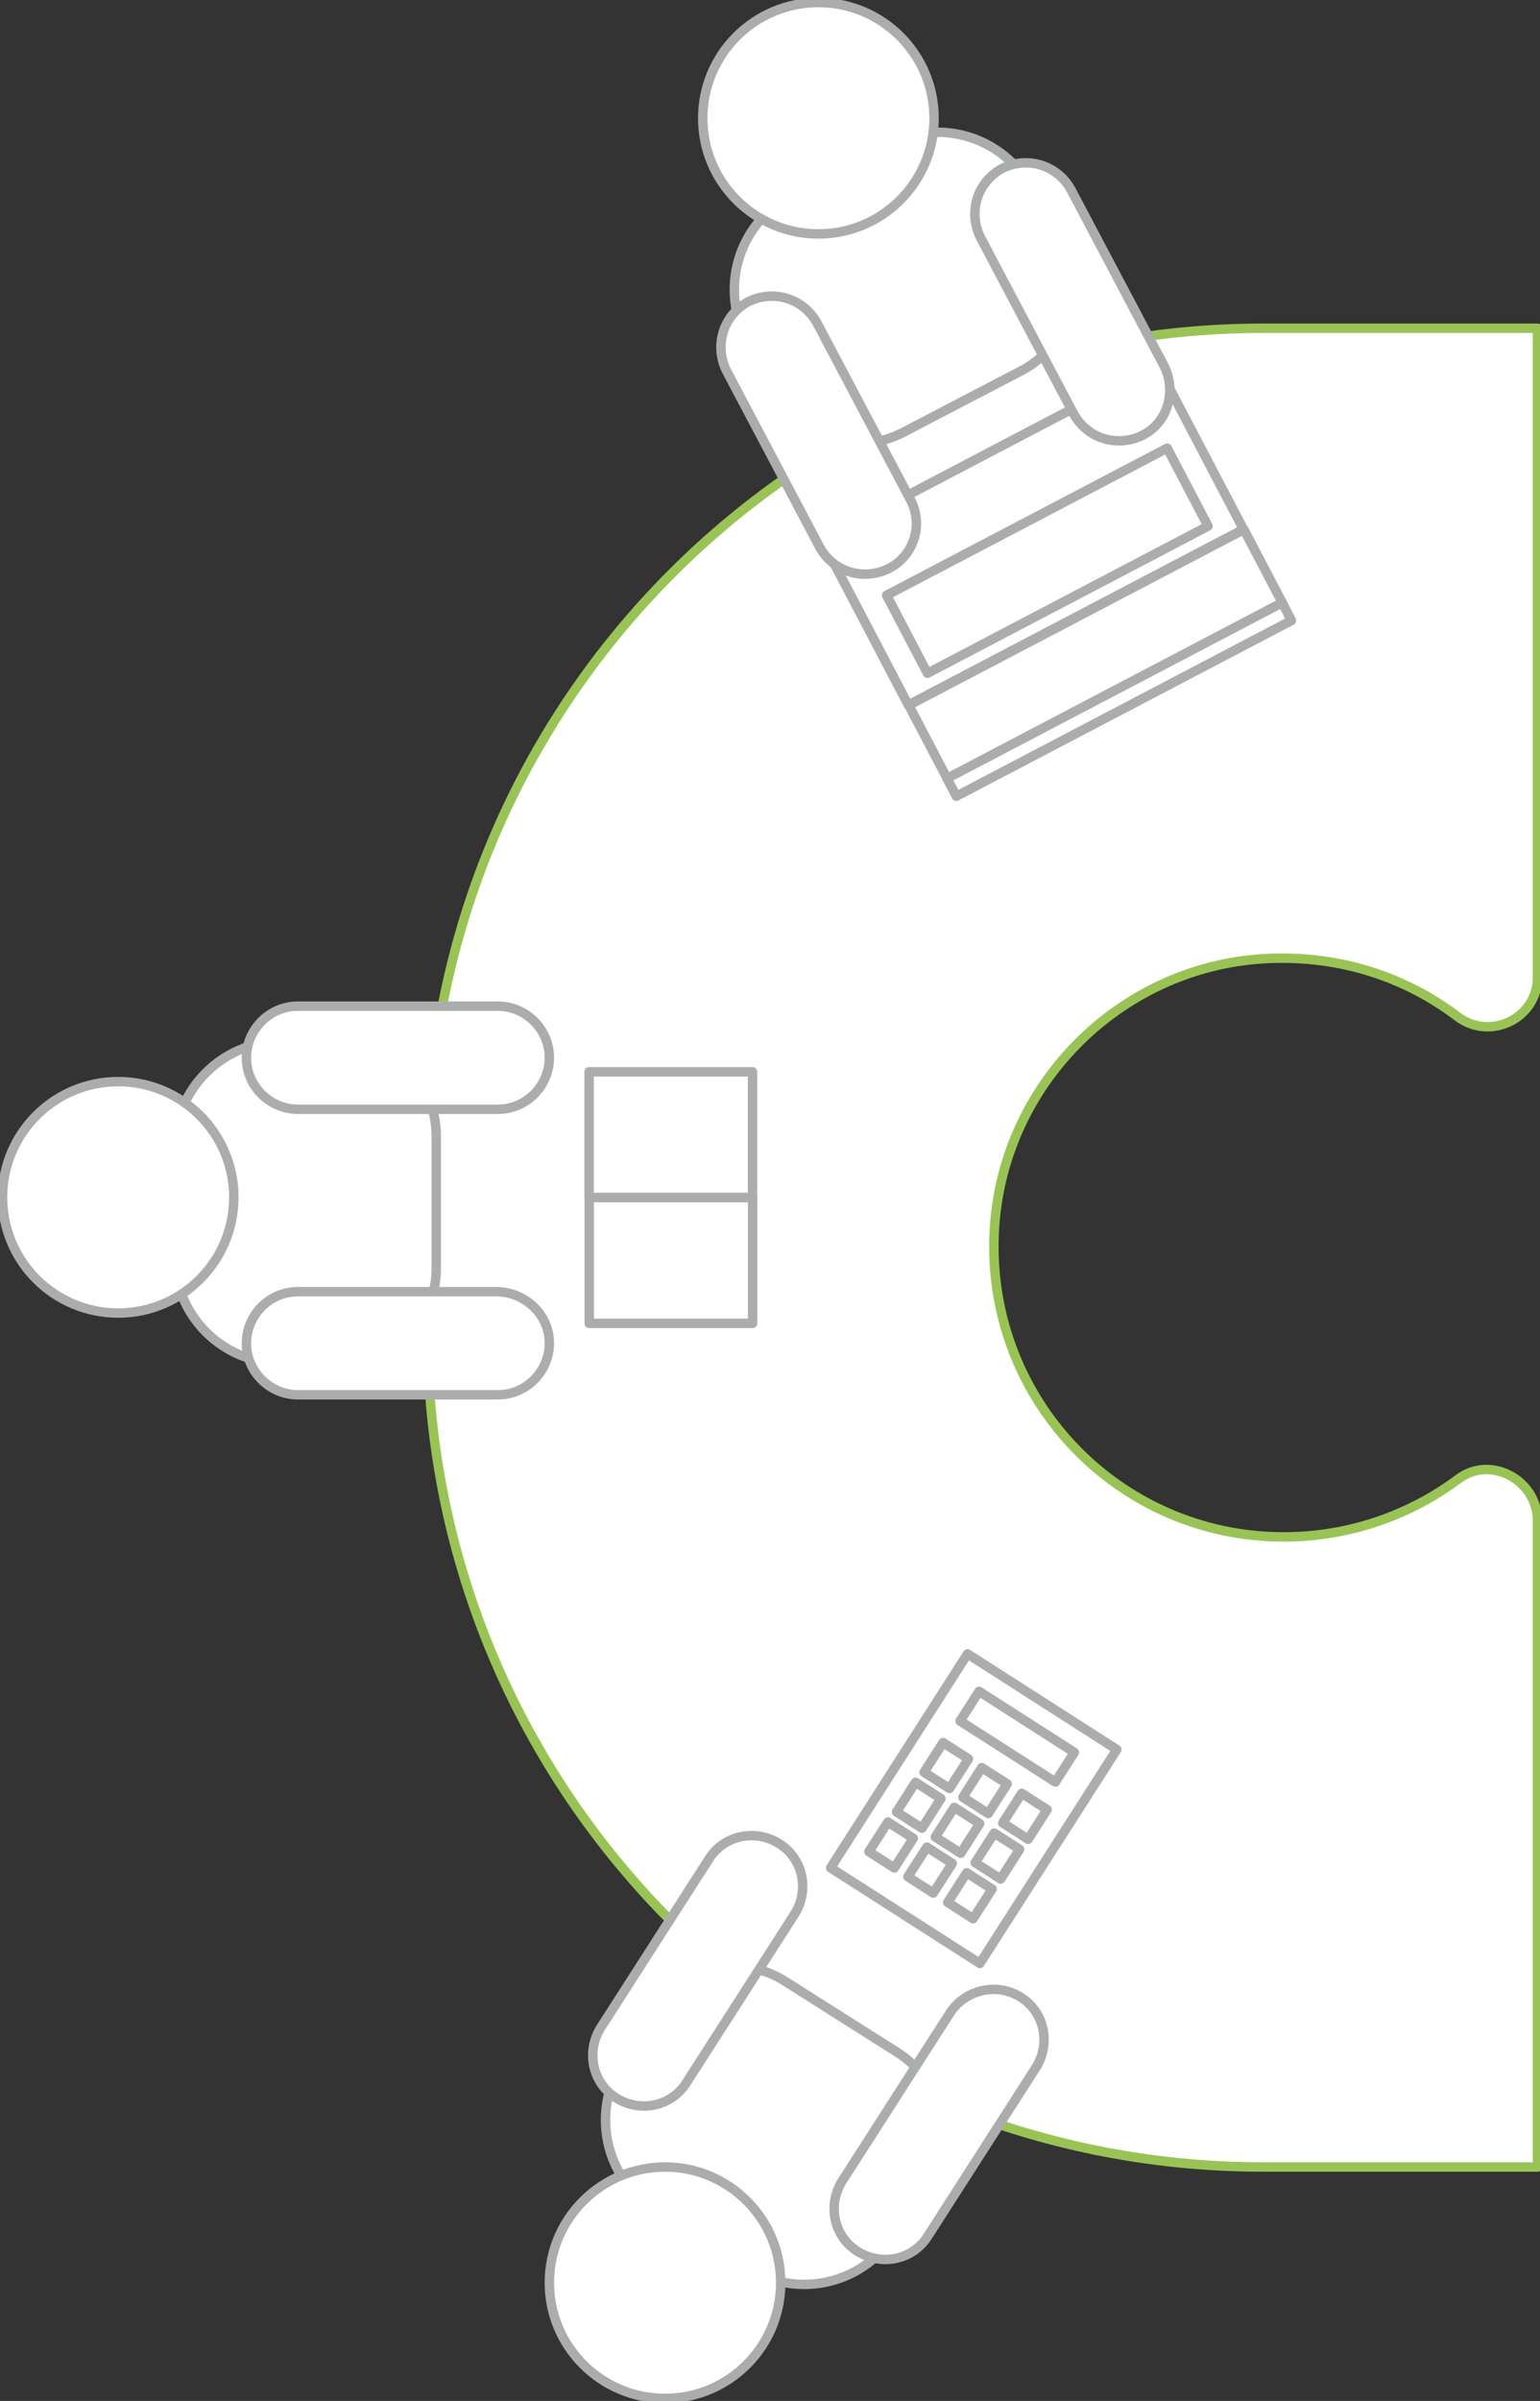 <?xml version="1.0" encoding="UTF-8"?> <svg xmlns="http://www.w3.org/2000/svg" id="Layer_1" data-name="Layer 1" version="1.1" viewBox="0 0 122.5 190.9"><rect x="0" y="0" width="122.5" height="190.9" fill="#333333" stroke="none"/><defs><style> .cls-1 { stroke: #99c455; } .cls-1, .cls-2 { fill: #fff; stroke-linecap: round; stroke-linejoin: round; stroke-width: .75px; } .cls-2 { stroke: #abadad; } </style></defs><path class="cls-1" d="M116,117.6c-3.9,2.9-8.7,4.6-13.9,4.6-13.2,0-23.8-11.1-23-24.5.7-11.7,10.3-21.1,22-21.5,5.6-.2,10.7,1.5,14.8,4.6,2.6,2,6.4.2,6.4-3.1V26.1h-21.8c-36.8,0-66.5,29.8-66.5,66.5v13.2c0,36.8,29.8,66.5,66.5,66.5h21.8v-51.5c-.1-3.2-3.8-5.1-6.3-3.2Z"></path><g><path class="cls-2" d="M81.2,29.5l-9.4,4.9c-3.7,1.9-8.2.5-10.1-3.2l-2.3-4.2c-2.2-4.2-.6-9.3,3.6-11.5l7.6-4c4.2-2.2,9.3-.6,11.5,3.6l2.2,4.3c2,3.7.6,8.2-3.1,10.1Z"></path><g><rect class="cls-2" x="67.1" y="35.11" width="30.1" height="14.8" transform="translate(-10.35 43) rotate(-27.66)"></rect><rect class="cls-2" x="72.1" y="48.7" width="30.1" height="6.6" transform="translate(-14.18 46.41) rotate(-27.66)"></rect><rect class="cls-2" x="73.98" y="54.81" width="30.1" height="1.6" transform="translate(-15.64 47.69) rotate(-27.66)"></rect><rect class="cls-2" x="70.71" y="41.07" width="25.2" height="7" transform="translate(-11.17 43.78) rotate(-27.66)"></rect></g><path class="cls-2" d="M70.7,45.2h0c-2,1-4.4.3-5.5-1.7l-7.4-14c-1-2-.3-4.4,1.7-5.5h0c2-1,4.4-.3,5.5,1.7l7.4,14c1.1,2,.3,4.5-1.7,5.5Z"></path><path class="cls-2" d="M90.9,34.6h0c-2,1-4.4.3-5.5-1.7l-7.4-14c-1-2-.3-4.4,1.7-5.5h0c2-1,4.4-.3,5.5,1.7l7.4,14c1,2,.3,4.5-1.7,5.5Z"></path><circle class="cls-2" cx="65.1" cy="9.4" r="9.2"></circle></g><rect class="cls-2" x="46.86" y="85.22" width="13" height="10"></rect><rect class="cls-2" x="46.87" y="95.22" width="13" height="10"></rect><g><path class="cls-2" d="M34.7,90.3v10.6c0,4.1-3.4,7.5-7.5,7.5h-4.8c-4.7,0-8.5-3.8-8.5-8.5v-8.6c0-4.7,3.8-8.5,8.5-8.5h4.8c4.2,0,7.5,3.4,7.5,7.5Z"></path><path class="cls-2" d="M43.7,106.8h0c0,2.2-1.8,4.1-4.1,4.1h-15.9c-2.2,0-4.1-1.8-4.1-4.1h0c0-2.2,1.8-4.1,4.1-4.1h15.9c2.3.1,4.1,1.9,4.1,4.1Z"></path><path class="cls-2" d="M43.7,84.1h0c0,2.2-1.8,4.1-4.1,4.1h-15.9c-2.2,0-4.1-1.8-4.1-4.1h0c0-2.2,1.8-4.1,4.1-4.1h15.9c2.3,0,4.1,1.9,4.1,4.1Z"></path><circle class="cls-2" cx="9.4" cy="95.2" r="9.2"></circle></g><g><path class="cls-2" d="M62.4,157.5l9,5.7c3.5,2.2,4.5,6.9,2.3,10.4l-2.6,4.1c-2.5,4-7.8,5.1-11.7,2.6l-7.3-4.6c-4-2.5-5.1-7.8-2.6-11.7l2.6-4.1c2.2-3.6,6.8-4.6,10.3-2.4Z"></path><g><rect class="cls-2" x="67.35" y="136.76" width="20.2" height="14.1" transform="translate(-85.42 131.49) rotate(-57.37)"></rect><rect class="cls-2" x="79.51" y="133.58" width="2.8" height="9" transform="translate(-79 131.77) rotate(-57.37)"></rect><rect class="cls-2" x="73.87" y="139.17" width="2.8" height="2.4" transform="translate(-83.53 128.08) rotate(-57.37)"></rect><rect class="cls-2" x="76.96" y="141.16" width="2.8" height="2.4" transform="translate(-83.79 131.6) rotate(-57.37)"></rect><rect class="cls-2" x="80.13" y="143.21" width="2.8" height="2.4" transform="translate(-84.05 135.21) rotate(-57.37)"></rect><rect class="cls-2" x="71.68" y="142.33" width="2.8" height="2.4" transform="translate(-87.2 127.69) rotate(-57.37)"></rect><rect class="cls-2" x="74.77" y="144.32" width="2.8" height="2.4" transform="translate(-87.46 131.21) rotate(-57.37)"></rect><rect class="cls-2" x="77.94" y="146.37" width="2.8" height="2.4" transform="translate(-87.72 134.82) rotate(-57.37)"></rect><rect class="cls-2" x="69.49" y="145.49" width="2.8" height="2.4" transform="translate(-90.88 127.3) rotate(-57.37)"></rect><rect class="cls-2" x="72.58" y="147.49" width="2.8" height="2.4" transform="translate(-91.13 130.82) rotate(-57.37)"></rect><rect class="cls-2" x="75.75" y="149.53" width="2.8" height="2.4" transform="translate(-91.39 134.43) rotate(-57.37)"></rect></g><path class="cls-2" d="M81.2,158.8h0c1.9,1.2,2.4,3.7,1.2,5.6l-8.6,13.4c-1.2,1.9-3.7,2.4-5.6,1.2h0c-1.9-1.2-2.4-3.7-1.2-5.6l8.6-13.4c1.2-1.8,3.7-2.4,5.6-1.2Z"></path><path class="cls-2" d="M62,146.6h0c1.9,1.2,2.4,3.7,1.2,5.6l-8.6,13.4c-1.2,1.9-3.7,2.4-5.6,1.2h0c-1.9-1.2-2.4-3.7-1.2-5.6l8.6-13.4c1.2-1.9,3.7-2.4,5.6-1.2Z"></path><circle class="cls-2" cx="52.9" cy="181.5" r="9.2"></circle></g></svg> 
